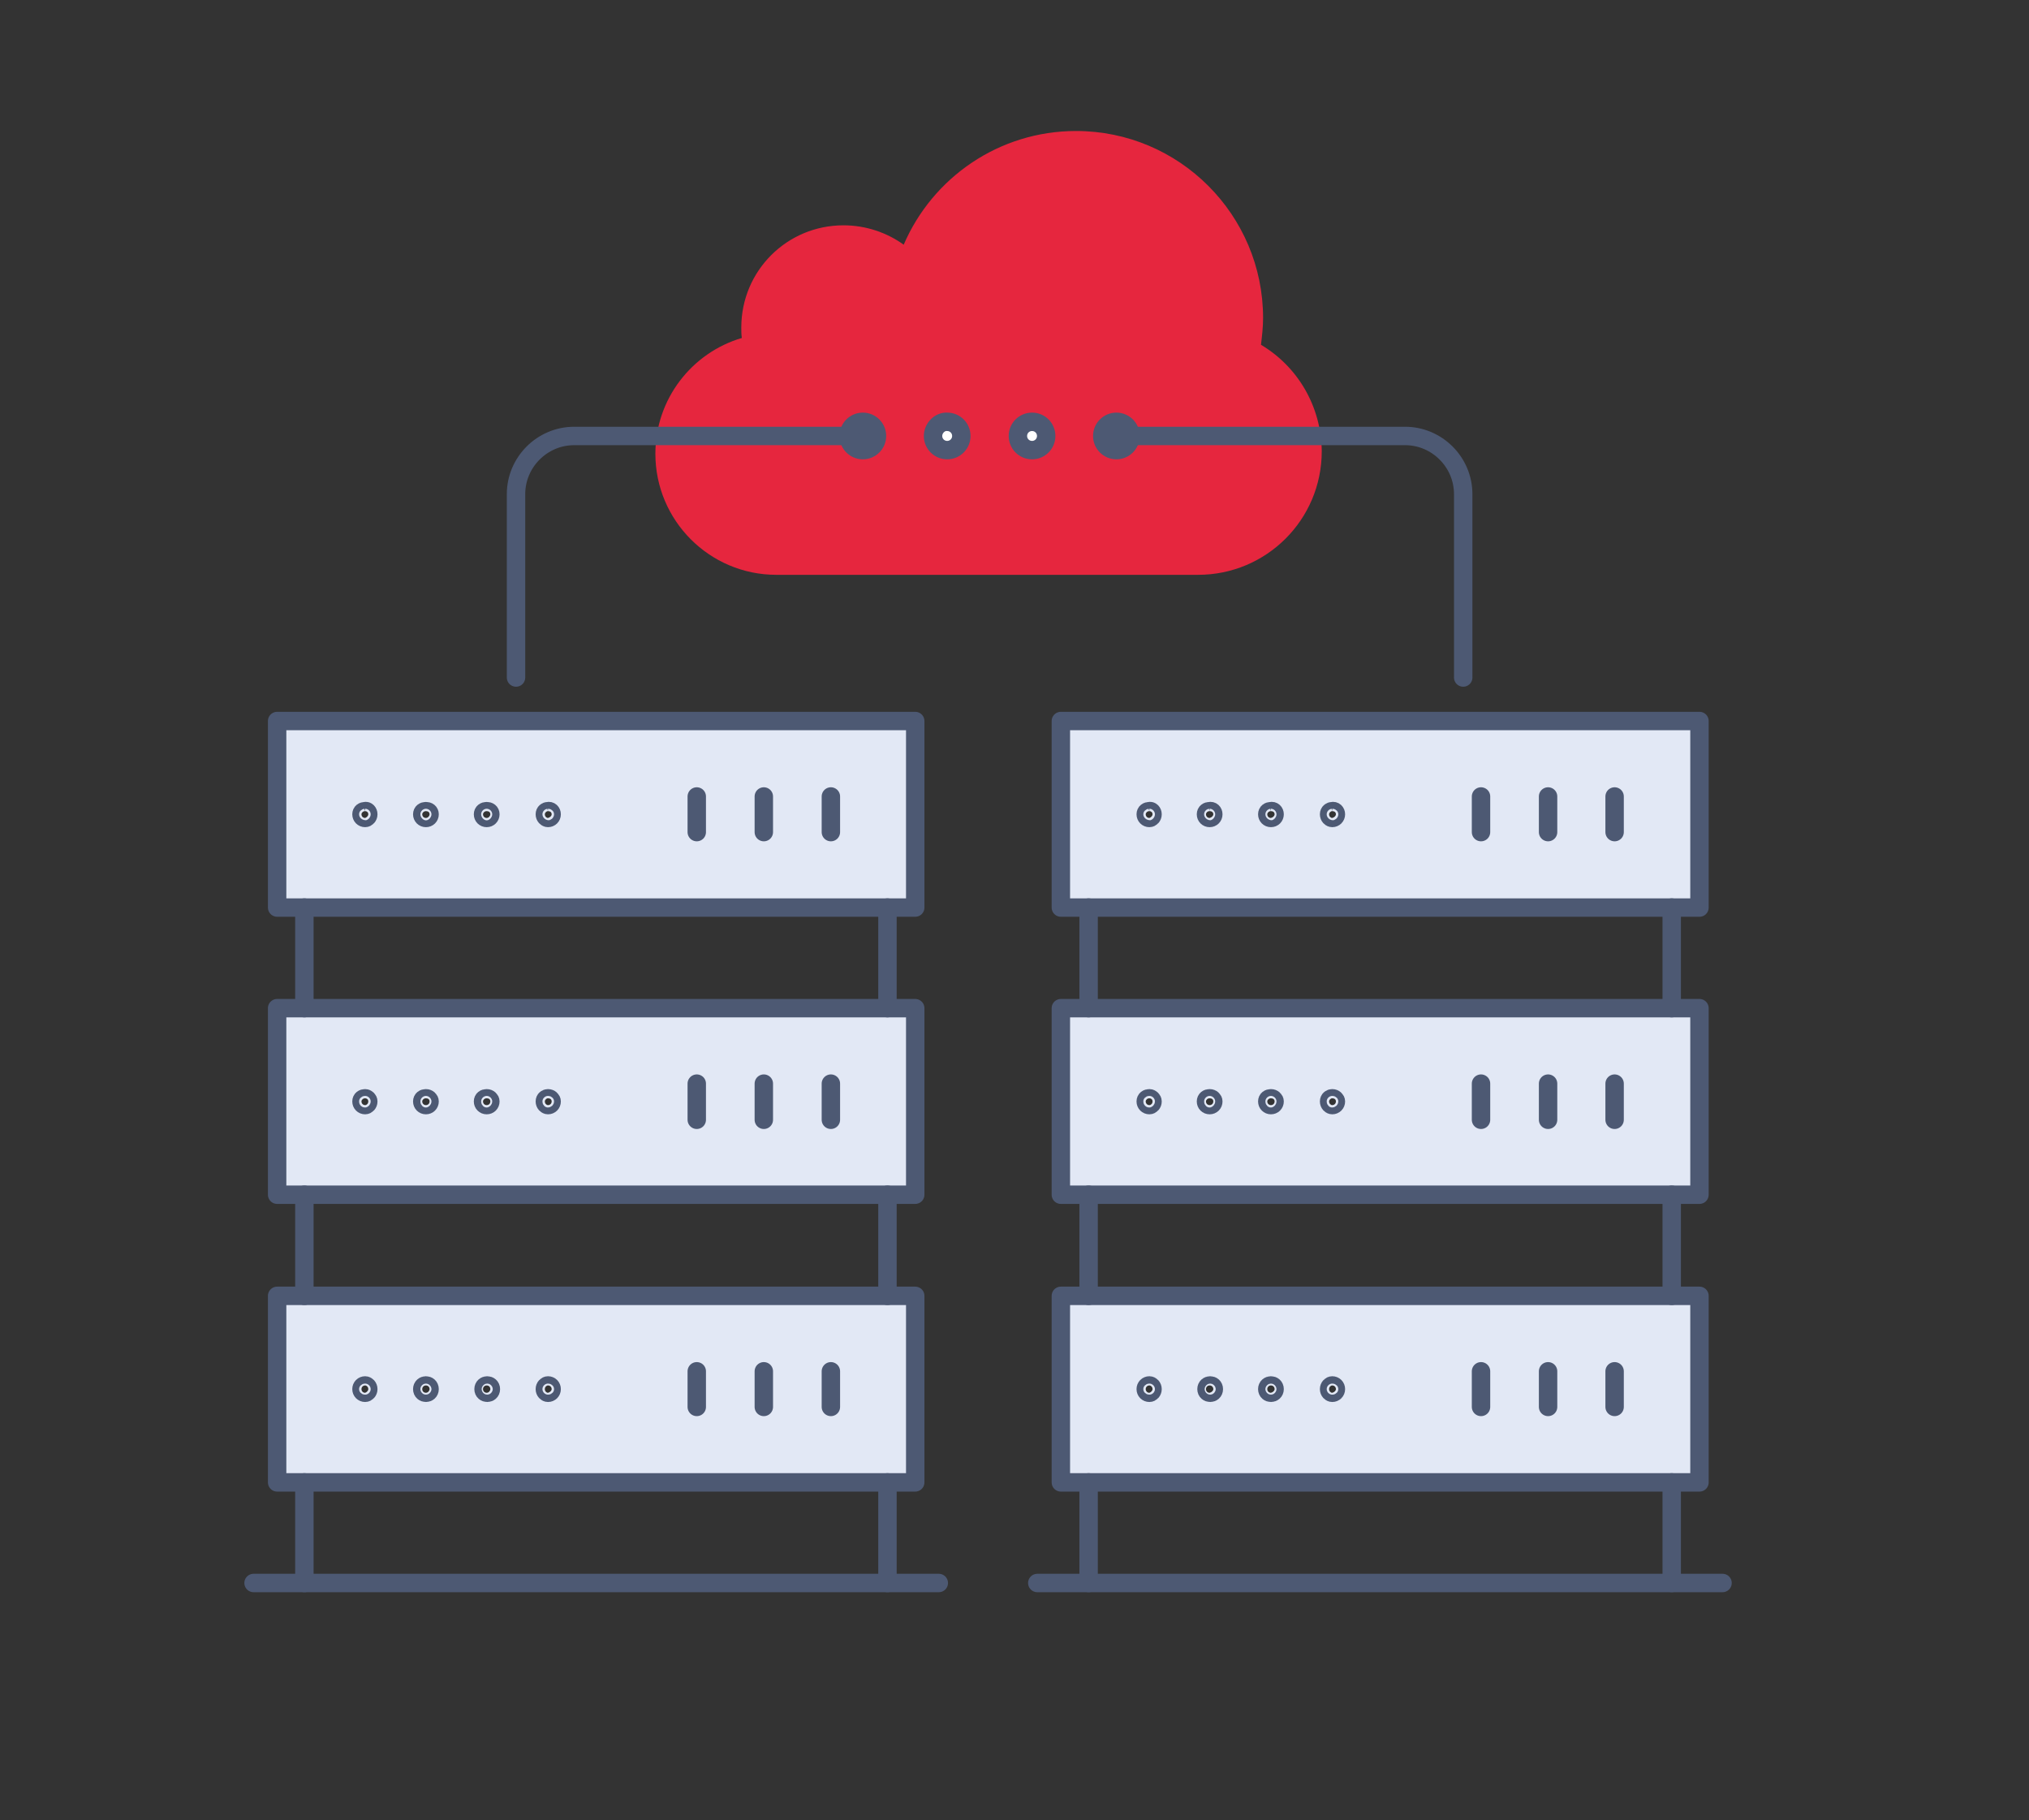 <?xml version="1.0" encoding="utf-8"?>
<!-- Generator: Adobe Illustrator 28.7.1, SVG Export Plug-In . SVG Version: 9.03 Build 54978)  -->
<svg version="1.0" id="Capa_1" xmlns="http://www.w3.org/2000/svg" xmlns:xlink="http://www.w3.org/1999/xlink" x="0px" y="0px"
	 viewBox="0 0 387.3 347.4" style="enable-background:new 0 0 387.3 347.4;" xml:space="preserve">
<rect x="0" y="0" width="387.3" height="347.4" fill="#333333" stroke="none"/>
<style type="text/css">
	.st0{display:none;}
	.st1{display:inline;}
	.st2{fill:#E6243D;}
	.st3{fill:#E2E8F5;}
	.st4{fill:none;stroke:#4D5973;stroke-width:3.515;stroke-linecap:round;stroke-linejoin:round;stroke-miterlimit:10;}
	.st5{fill:none;stroke:#E6243D;stroke-width:3.515;stroke-linecap:round;stroke-linejoin:round;stroke-miterlimit:10;}
	.st6{fill:none;stroke:#4D5973;stroke-width:1.758;stroke-linecap:round;stroke-linejoin:round;stroke-miterlimit:10;}
	.st7{fill:#5C7080;}
	.st8{fill:none;stroke:#5C7080;stroke-width:3.515;stroke-linecap:round;stroke-linejoin:round;stroke-miterlimit:10;}
	.st9{fill:none;stroke:#FFFFFF;stroke-width:2.57;stroke-linecap:round;stroke-linejoin:round;stroke-miterlimit:10;}
	.st10{fill:#E6263E;}
	.st11{fill:#FFFFFF;}
</style>
<g class="st0">
	<g id="XMLID_00000090985359513330782170000014895134009159906226_" class="st1">
		<g>
			<path class="st2" d="M763.3,214.5l-2.6,17.2l-14.4,0.2c-1.7,4.2-4.1,8-6.9,11.4l6.6,12.8l-14,10.3l-10.3-10.1
				c-4.1,1.7-8.4,2.8-12.9,3.2l-4.4,13.7l-8.6-1.3l-8.6-1.3l-0.2-14.4c-4.2-1.7-8-4.1-11.4-6.9l-12.8,6.6l-10.3-14l10.1-10.3
				c-1.7-4.1-2.8-8.4-3.2-12.9l-13.7-4.4l2.6-17.2l14.4-0.2c1.7-4.2,4.1-8,6.9-11.4l-6.6-12.8l14-10.3l10.3,10.1
				c4.1-1.7,8.4-2.8,12.9-3.2l4.4-13.7l8.6,1.3l8.6,1.3l0.2,14.4c4.2,1.8,8,4.1,11.4,6.9l12.8-6.6l10.3,14l-10,10.3
				c1.7,4.1,2.8,8.4,3.2,12.9L763.3,214.5z M727.4,218c1.9-12.7-6.9-24.6-19.6-26.5s-24.6,6.8-26.5,19.6
				c-1.9,12.7,6.9,24.6,19.6,26.5C713.6,239.5,725.5,230.7,727.4,218z"/>
			<path class="st3" d="M724,449.3v13.9c0,2.8-2.3,5.2-5.2,5.2H499.4c-2.8,0-5.2-2.3-5.2-5.2v-13.9h9.4h211H724z"/>
		</g>
		<g>
			<path class="st4" d="M503.6,410.5h-8.4c-16.7,0-31.9-6.8-42.9-17.7c-11-11-17.8-26.1-17.8-42.9c0-27.5,18.3-50.7,43.4-58.1
				c-0.2-1.7-0.3-3.4-0.3-5.2c0-28.4,23-51.4,51.4-51.4c11.3,0,21.7,3.7,30.2,9.8c13.5-31.4,43.6-54,79.2-56.7"/>
			<path class="st4" d="M739.8,282c0,4.5-0.4,9-1,13.4c9,5.4,16.5,13.1,21.8,22.2c5.3,9.1,8.3,19.7,8.3,30.9
				c0,31.6-23.7,57.7-54.3,61.5"/>
			<path class="st4" d="M503.7,449.3V304.4c0-2.9,2.3-5.2,5.2-5.2h75.5h49.6h75.5c2.9,0,5.2,2.3,5.2,5.2V410v39.3"/>
			<path class="st4" d="M714.6,449.3h9.4v13.9c0,2.8-2.3,5.2-5.2,5.2H499.4c-2.8,0-5.2-2.3-5.2-5.2v-13.9h9.4H714.6z"/>
			<path class="st4" d="M539.1,366.2c4.1,0,7.5-3.4,7.5-7.5c0-4.2-3.4-7.5-7.5-7.5c-4.2,0-7.5,3.4-7.5,7.5
				C531.6,362.8,535,366.2,539.1,366.2z"/>
			<path class="st4" d="M574.3,381.2c4.2,0,7.5-3.4,7.5-7.5c0-4.1-3.4-7.5-7.5-7.5c-4.1,0-7.5,3.4-7.5,7.5
				C566.8,377.8,570.2,381.2,574.3,381.2z"/>
			<path class="st4" d="M609.1,389.4c4.2,0,7.5-3.4,7.5-7.5c0-4.1-3.4-7.5-7.5-7.5c-4.1,0-7.5,3.4-7.5,7.5
				C601.6,386.1,605,389.4,609.1,389.4z"/>
			<polyline class="st4" points="556.2,299.3 556.2,341.3 544.5,352.9 			"/>
			<polyline class="st4" points="584.4,299.2 584.4,347.2 574.3,357.2 574.3,366.2 			"/>
			<path class="st4" d="M679.2,366.2c-4.1,0-7.5-3.4-7.5-7.5c0-4.2,3.4-7.5,7.5-7.5c4.2,0,7.5,3.4,7.5,7.5
				C686.7,362.8,683.3,366.2,679.2,366.2z"/>
			<path class="st4" d="M643.9,381.2c-4.1,0-7.5-3.4-7.5-7.5c0-4.1,3.4-7.5,7.5-7.5c4.2,0,7.5,3.4,7.5,7.5
				C651.5,377.8,648.1,381.2,643.9,381.2z"/>
			<polyline class="st4" points="662.1,299.3 662.1,341.3 673.8,352.9 			"/>
			<polyline class="st4" points="633.9,299.2 633.9,347.2 643.9,357.2 643.9,366.2 			"/>
			<line class="st4" x1="609.1" y1="374.4" x2="609.1" y2="299.3"/>
			<path class="st5" d="M700.9,237.5c12.7,1.9,24.6-6.8,26.5-19.6c1.9-12.7-6.9-24.6-19.6-26.5"/>
			<path class="st5" d="M695.7,272.1l8.6,1.3l4.4-13.7c4.5-0.4,8.9-1.5,12.9-3.2l10.3,10.1l14-10.3l-6.6-12.8
				c2.8-3.4,5.1-7.2,6.9-11.4l14.4-0.2l2.6-17.2l-13.7-4.4c-0.4-4.5-1.5-8.9-3.2-12.9l10-10.3l-10.3-14l-12.8,6.6
				c-3.4-2.8-7.2-5.1-11.4-6.9l-0.2-14.4l-8.6-1.3"/>
			<path class="st5" d="M707.8,191.5c-12.7-1.9-24.6,6.8-26.5,19.6c-1.9,12.7,6.9,24.6,19.6,26.5"/>
			<path class="st5" d="M713,156.9l-8.6-1.3l-4.4,13.7c-4.5,0.4-8.9,1.5-12.9,3.2l-10.3-10.1l-14,10.3l6.6,12.8
				c-2.8,3.4-5.1,7.2-6.9,11.4l-14.4,0.2l-2.6,17.2l13.7,4.4c0.4,4.5,1.5,8.9,3.2,12.9l-10.1,10.3l10.3,14l12.8-6.6
				c3.4,2.8,7.2,5.1,11.4,6.9l0.2,14.4l8.6,1.3"/>
			<line class="st6" x1="630.3" y1="458.8" x2="588" y2="458.8"/>
		</g>
	</g>
</g>
<g class="st0">
	<g id="XMLID_00000022556530235937651590000008664057357493084849_" class="st1">
		<g>
			<polygon class="st3" points="348.9,212.8 348.9,212.8 326.7,235 326.7,235 316.8,244.8 316.8,244.8 309.2,252.5 309.2,212.8 			
				"/>
			<polygon class="st3" points="326.7,235 326.7,279.7 316.8,279.7 316.8,244.8 316.8,244.8 			"/>
			<rect x="285.8" y="171.8" class="st3" width="23.6" height="23.6"/>
			<rect x="277.9" y="72.4" class="st3" width="23.6" height="23.6"/>
			<rect x="252.6" y="112" class="st3" width="23.6" height="23.6"/>
			<rect x="215.1" y="173.3" class="st3" width="23.6" height="23.6"/>
			<rect x="213.5" y="129.8" class="st3" width="23.6" height="23.6"/>
			<path class="st3" d="M180.2,78.2v10.2h-127v191.2h-9.8V83.8c0-3.1,2.5-5.6,5.5-5.6H180.2z"/>
			<path class="st7" d="M33.8,279.7h9.6h9.8h263.6h9.8h9.6v13c0,5-4.1,9.2-9.2,9.2H42.9c-5,0-9.1-4.1-9.1-9.2V279.7z"/>
		</g>
		<g>
			<path class="st4" d="M43.4,279.7V83.8c0-3.1,2.5-5.6,5.5-5.6h131.3h0"/>
			<line class="st4" x1="326.7" y1="235" x2="326.7" y2="279.7"/>
			<polyline class="st6" points="53.2,279.7 53.2,88.4 180.2,88.4 180.3,88.4 			"/>
			<line class="st6" x1="316.8" y1="244.8" x2="316.8" y2="279.7"/>
			<line class="st4" x1="316.8" y1="279.7" x2="326.7" y2="279.7"/>
			<line class="st6" x1="53.2" y1="279.7" x2="316.8" y2="279.7"/>
			<line class="st4" x1="43.4" y1="279.7" x2="53.2" y2="279.7"/>
			<path class="st8" d="M326.7,279.7h9.6v13c0,5-4.1,9.2-9.2,9.2H42.9c-5,0-9.1-4.1-9.1-9.2v-13h9.6"/>
			<line class="st9" x1="216.1" y1="290.7" x2="154" y2="290.7"/>
			<polyline class="st4" points="309.2,252.5 180.2,252.5 180.2,88.4 180.2,78.2 180.2,39 348.9,39 348.9,212.8 			"/>
			<polyline class="st6" points="316.8,244.8 316.8,244.8 309.2,252.5 			"/>
			<polyline class="st4" points="309.2,252.5 309.2,212.8 348.9,212.8 348.9,212.8 326.7,235 326.7,235 316.8,244.8 			"/>
			<rect x="277.9" y="72.4" class="st5" width="23.6" height="23.6"/>
			<rect x="213.5" y="129.8" class="st5" width="23.6" height="23.6"/>
			<rect x="215.1" y="173.3" class="st4" width="23.6" height="23.6"/>
			<rect x="285.8" y="171.8" class="st5" width="23.6" height="23.6"/>
			<rect x="252.6" y="112" class="st4" width="23.6" height="23.6"/>
			<rect x="293.6" y="117.8" class="st6" width="14" height="14"/>
			<rect x="286.6" y="144.8" class="st6" width="14" height="14"/>
			<rect x="255.2" y="167.3" class="st6" width="14" height="14"/>
			<rect x="253.7" y="194.2" class="st6" width="14" height="14"/>
			<rect x="219.9" y="100.3" class="st6" width="14" height="14"/>
			<rect x="250" y="80.6" class="st6" width="14" height="14"/>
			<rect x="222.4" y="70.8" class="st6" width="14" height="14"/>
			<rect x="315.9" y="88.5" class="st6" width="2.7" height="2.7"/>
			<rect x="315.9" y="102.1" class="st6" width="2.7" height="2.7"/>
			<rect x="315.9" y="143.7" class="st6" width="2.7" height="2.7"/>
			<rect x="315.9" y="157.3" class="st6" width="2.7" height="2.7"/>
			<rect x="266.2" y="150.5" class="st6" width="2.7" height="2.7"/>
			<rect x="252.6" y="150.5" class="st6" width="2.7" height="2.7"/>
			<rect x="262.4" y="66.9" class="st6" width="2.7" height="2.7"/>
			<rect x="248.8" y="66.9" class="st6" width="2.7" height="2.7"/>
			<line class="st4" x1="74" y1="114.3" x2="146.4" y2="114.3"/>
			<line class="st4" x1="74" y1="132.8" x2="105.2" y2="132.8"/>
			<line class="st4" x1="74" y1="153.2" x2="146.4" y2="153.2"/>
			<line class="st4" x1="74" y1="171.7" x2="105.2" y2="171.7"/>
			<line class="st4" x1="74" y1="192.1" x2="146.4" y2="192.1"/>
			<line class="st4" x1="74" y1="210.6" x2="105.2" y2="210.6"/>
		</g>
	</g>
</g>
<g>
	<g>
		<g id="XMLID_00000000223360610956618960000014423839813524453253_">
			<g>
				<path class="st3" d="M324.4,247.3v35.6h-5.3H207.8h-5.3v-35.6h5.3h111.3H324.4z M255,265.1c0-0.4-0.3-0.7-0.7-0.7
					c-0.3,0-0.6,0.3-0.6,0.7c0,0.4,0.3,0.7,0.6,0.7C254.7,265.7,255,265.4,255,265.1z M243.3,265.1c0-0.4-0.3-0.7-0.7-0.7
					c-0.4,0-0.7,0.3-0.7,0.7c0,0.4,0.3,0.7,0.7,0.7C243,265.7,243.3,265.4,243.3,265.1z M231.6,265.1c0-0.4-0.3-0.7-0.7-0.7
					c-0.4,0-0.7,0.3-0.7,0.7c0,0.4,0.3,0.7,0.7,0.7C231.3,265.7,231.6,265.4,231.6,265.1z M220,265.1c0-0.4-0.3-0.7-0.6-0.7
					c-0.4,0-0.7,0.3-0.7,0.7c0,0.4,0.3,0.7,0.7,0.7C219.7,265.7,220,265.4,220,265.1z"/>
				<path class="st3" d="M324.4,192.4V228h-5.3H207.8h-5.3v-35.6h5.3h111.3H324.4z M255,210.2c0-0.4-0.3-0.6-0.7-0.6
					c-0.3,0-0.6,0.3-0.6,0.6c0,0.4,0.3,0.7,0.6,0.7C254.7,210.9,255,210.6,255,210.2z M243.3,210.2c0-0.4-0.3-0.6-0.7-0.6
					c-0.4,0-0.7,0.3-0.7,0.6c0,0.4,0.3,0.7,0.7,0.7C243,210.9,243.3,210.6,243.3,210.2z M231.6,210.2c0-0.4-0.3-0.6-0.7-0.6
					c-0.4,0-0.7,0.3-0.7,0.6c0,0.4,0.3,0.7,0.7,0.7C231.3,210.9,231.6,210.6,231.6,210.2z M220,210.2c0-0.4-0.3-0.6-0.6-0.6
					c-0.4,0-0.7,0.3-0.7,0.6c0,0.4,0.3,0.7,0.7,0.7C219.7,210.9,220,210.6,220,210.2z"/>
				<path class="st3" d="M324.4,137.6v35.6h-5.3H207.8h-5.3v-35.6H324.4z M255,155.4c0-0.4-0.3-0.6-0.7-0.6c-0.3,0-0.6,0.3-0.6,0.6
					c0,0.4,0.3,0.7,0.6,0.7C254.7,156,255,155.7,255,155.4z M243.3,155.4c0-0.4-0.3-0.6-0.7-0.6c-0.4,0-0.7,0.3-0.7,0.6
					c0,0.4,0.3,0.7,0.7,0.7C243,156,243.3,155.7,243.3,155.4z M231.6,155.4c0-0.4-0.3-0.6-0.7-0.6c-0.4,0-0.7,0.3-0.7,0.6
					c0,0.4,0.3,0.7,0.7,0.7C231.3,156,231.6,155.7,231.6,155.4z M220,155.4c0-0.4-0.3-0.6-0.6-0.6c-0.4,0-0.7,0.3-0.7,0.6
					c0,0.4,0.3,0.7,0.7,0.7C219.7,156,220,155.7,220,155.4z"/>
				<path class="st3" d="M174.7,247.3v35.6h-5.3H58.1h-5.3v-35.6h5.3h111.3H174.7z M105.3,265.1c0-0.4-0.3-0.7-0.7-0.7
					c-0.3,0-0.6,0.3-0.6,0.7c0,0.4,0.3,0.7,0.6,0.7C105,265.7,105.3,265.4,105.3,265.1z M93.6,265.1c0-0.4-0.3-0.7-0.7-0.7
					s-0.7,0.3-0.7,0.7c0,0.4,0.3,0.7,0.7,0.7S93.6,265.4,93.6,265.1z M82,265.1c0-0.4-0.3-0.7-0.7-0.7s-0.7,0.3-0.7,0.7
					c0,0.4,0.3,0.7,0.7,0.7S82,265.4,82,265.1z M70.3,265.1c0-0.4-0.3-0.7-0.6-0.7c-0.4,0-0.7,0.3-0.7,0.7c0,0.4,0.3,0.7,0.7,0.7
					C70,265.7,70.3,265.4,70.3,265.1z"/>
				<path class="st3" d="M174.7,192.4V228h-5.3H58.1h-5.3v-35.6h5.3h111.3H174.7z M105.3,210.2c0-0.4-0.3-0.6-0.7-0.6
					c-0.3,0-0.6,0.3-0.6,0.6c0,0.4,0.3,0.7,0.6,0.7C105,210.9,105.3,210.6,105.3,210.2z M93.6,210.2c0-0.4-0.3-0.6-0.7-0.6
					s-0.7,0.3-0.7,0.6c0,0.4,0.3,0.7,0.7,0.7S93.6,210.6,93.6,210.2z M82,210.2c0-0.4-0.3-0.6-0.7-0.6s-0.7,0.3-0.7,0.6
					c0,0.4,0.3,0.7,0.7,0.7S82,210.6,82,210.2z M70.3,210.2c0-0.4-0.3-0.6-0.6-0.6c-0.4,0-0.7,0.3-0.7,0.6c0,0.4,0.3,0.7,0.7,0.7
					C70,210.9,70.3,210.6,70.3,210.2z"/>
				<path class="st3" d="M174.7,137.6v35.6h-5.3H58.1h-5.3v-35.6H174.7z M105.3,155.4c0-0.4-0.3-0.6-0.7-0.6c-0.3,0-0.6,0.3-0.6,0.6
					c0,0.4,0.3,0.7,0.6,0.7C105,156,105.3,155.7,105.3,155.4z M93.6,155.4c0-0.4-0.3-0.6-0.7-0.6s-0.7,0.3-0.7,0.6
					c0,0.4,0.3,0.7,0.7,0.7S93.6,155.7,93.6,155.4z M82,155.4c0-0.4-0.3-0.6-0.7-0.6s-0.7,0.3-0.7,0.6c0,0.4,0.3,0.7,0.7,0.7
					S82,155.7,82,155.4z M70.3,155.4c0-0.4-0.3-0.6-0.6-0.6c-0.4,0-0.7,0.3-0.7,0.6c0,0.4,0.3,0.7,0.7,0.7
					C70,156,70.3,155.7,70.3,155.4z"/>
			</g>
			<g>
				<polyline class="st4" points="58.1,173.2 52.9,173.2 52.9,137.6 174.7,137.6 174.7,173.2 169.4,173.2 				"/>
				<path class="st4" d="M70.3,155.4c0,0.4-0.3,0.7-0.6,0.7c-0.4,0-0.7-0.3-0.7-0.7c0-0.4,0.3-0.6,0.7-0.6
					C70,154.7,70.3,155,70.3,155.4z"/>
				<path class="st4" d="M82,155.4c0,0.4-0.3,0.7-0.7,0.7s-0.7-0.3-0.7-0.7c0-0.4,0.3-0.6,0.7-0.6S82,155,82,155.4z"/>
				<path class="st4" d="M93.6,155.4c0,0.4-0.3,0.7-0.7,0.7s-0.7-0.3-0.7-0.7c0-0.4,0.3-0.6,0.7-0.6S93.6,155,93.6,155.4z"/>
				<path class="st4" d="M105.3,155.4c0,0.4-0.3,0.7-0.7,0.7c-0.3,0-0.6-0.3-0.6-0.7c0-0.4,0.3-0.6,0.6-0.6
					C105,154.7,105.3,155,105.3,155.4z"/>
				<line class="st4" x1="133" y1="152" x2="133" y2="158.8"/>
				<line class="st4" x1="145.8" y1="152" x2="145.8" y2="158.8"/>
				<line class="st4" x1="158.6" y1="152" x2="158.6" y2="158.8"/>
				<polyline class="st4" points="58.1,192.4 58.1,173.2 169.4,173.2 169.4,192.4 				"/>
				<polyline class="st4" points="58.1,228 52.9,228 52.9,192.4 58.1,192.4 169.4,192.4 174.7,192.4 174.7,228 169.4,228 				"/>
				<path class="st4" d="M70.3,210.2c0,0.4-0.3,0.7-0.6,0.7c-0.4,0-0.7-0.3-0.7-0.7c0-0.4,0.3-0.6,0.7-0.6
					C70,209.6,70.3,209.9,70.3,210.2z"/>
				<path class="st4" d="M82,210.2c0,0.4-0.3,0.7-0.7,0.7s-0.7-0.3-0.7-0.7c0-0.4,0.3-0.6,0.7-0.6S82,209.9,82,210.2z"/>
				<path class="st4" d="M93.6,210.2c0,0.4-0.3,0.7-0.7,0.7s-0.7-0.3-0.7-0.7c0-0.4,0.3-0.6,0.7-0.6S93.6,209.9,93.6,210.2z"/>
				<path class="st4" d="M105.3,210.2c0,0.4-0.3,0.7-0.7,0.7c-0.3,0-0.6-0.3-0.6-0.7c0-0.4,0.3-0.6,0.6-0.6
					C105,209.6,105.3,209.9,105.3,210.2z"/>
				<line class="st4" x1="133" y1="206.8" x2="133" y2="213.7"/>
				<line class="st4" x1="145.8" y1="206.8" x2="145.8" y2="213.7"/>
				<line class="st4" x1="158.6" y1="206.8" x2="158.6" y2="213.7"/>
				<polyline class="st4" points="58.1,247.3 58.1,228 169.4,228 169.4,247.3 				"/>
				<polyline class="st4" points="58.1,282.9 52.9,282.9 52.9,247.3 58.1,247.3 169.4,247.3 174.7,247.3 174.7,282.9 169.4,282.9 
									"/>
				<path class="st4" d="M70.3,265.1c0,0.4-0.3,0.7-0.6,0.7c-0.4,0-0.7-0.3-0.7-0.7c0-0.4,0.3-0.7,0.7-0.7
					C70,264.4,70.3,264.7,70.3,265.1z"/>
				<circle class="st4" cx="81.3" cy="265.1" r="0.7"/>
				<circle class="st4" cx="93" cy="265.1" r="0.7"/>
				<path class="st4" d="M105.3,265.1c0,0.4-0.3,0.7-0.7,0.7c-0.3,0-0.6-0.3-0.6-0.7c0-0.4,0.3-0.7,0.6-0.7
					C105,264.4,105.3,264.7,105.3,265.1z"/>
				<line class="st4" x1="133" y1="261.7" x2="133" y2="268.5"/>
				<line class="st4" x1="145.8" y1="261.7" x2="145.8" y2="268.5"/>
				<line class="st4" x1="158.6" y1="261.7" x2="158.6" y2="268.5"/>
				<polyline class="st4" points="58.1,302.1 58.1,282.9 169.4,282.9 169.4,302.1 				"/>
				<polyline class="st4" points="179.2,302.1 169.4,302.1 58.1,302.1 48.4,302.1 				"/>
				<polyline class="st4" points="207.8,173.2 202.5,173.2 202.5,137.6 324.4,137.6 324.4,173.2 319.1,173.2 				"/>
				<path class="st4" d="M220,155.4c0,0.4-0.3,0.7-0.6,0.7c-0.4,0-0.7-0.3-0.7-0.7c0-0.4,0.3-0.6,0.7-0.6
					C219.7,154.7,220,155,220,155.4z"/>
				<path class="st4" d="M231.6,155.4c0,0.4-0.3,0.7-0.7,0.7c-0.4,0-0.7-0.3-0.7-0.7c0-0.4,0.3-0.6,0.7-0.6
					C231.3,154.7,231.6,155,231.6,155.4z"/>
				<path class="st4" d="M243.3,155.4c0,0.4-0.3,0.7-0.7,0.7c-0.4,0-0.7-0.3-0.7-0.7c0-0.4,0.3-0.6,0.7-0.6
					C243,154.7,243.3,155,243.3,155.4z"/>
				<path class="st4" d="M255,155.4c0,0.4-0.3,0.7-0.7,0.7c-0.3,0-0.6-0.3-0.6-0.7c0-0.4,0.3-0.6,0.6-0.6
					C254.7,154.7,255,155,255,155.4z"/>
				<line class="st4" x1="282.7" y1="152" x2="282.7" y2="158.8"/>
				<line class="st4" x1="295.5" y1="152" x2="295.5" y2="158.8"/>
				<line class="st4" x1="308.2" y1="152" x2="308.2" y2="158.8"/>
				<polyline class="st4" points="207.8,192.4 207.8,173.2 319.1,173.2 319.1,192.4 				"/>
				<polyline class="st4" points="207.8,228 202.5,228 202.5,192.4 207.8,192.4 319.1,192.4 324.4,192.4 324.4,228 319.1,228 				
					"/>
				<path class="st4" d="M220,210.2c0,0.4-0.3,0.7-0.6,0.7c-0.4,0-0.7-0.3-0.7-0.7c0-0.4,0.3-0.6,0.7-0.6
					C219.7,209.6,220,209.9,220,210.2z"/>
				<path class="st4" d="M231.6,210.2c0,0.4-0.3,0.7-0.7,0.7c-0.4,0-0.7-0.3-0.7-0.7c0-0.4,0.3-0.6,0.7-0.6
					C231.3,209.6,231.6,209.9,231.6,210.2z"/>
				<path class="st4" d="M243.3,210.2c0,0.4-0.3,0.7-0.7,0.7c-0.4,0-0.7-0.3-0.7-0.7c0-0.4,0.3-0.6,0.7-0.6
					C243,209.6,243.3,209.9,243.3,210.2z"/>
				<path class="st4" d="M255,210.2c0,0.4-0.3,0.7-0.7,0.7c-0.3,0-0.6-0.3-0.6-0.7c0-0.4,0.3-0.6,0.6-0.6
					C254.7,209.6,255,209.9,255,210.2z"/>
				<line class="st4" x1="282.7" y1="206.8" x2="282.7" y2="213.7"/>
				<line class="st4" x1="295.5" y1="206.8" x2="295.5" y2="213.7"/>
				<line class="st4" x1="308.2" y1="206.8" x2="308.2" y2="213.7"/>
				<polyline class="st4" points="207.8,247.3 207.8,228 319.1,228 319.1,247.3 				"/>
				<polyline class="st4" points="207.8,282.9 202.5,282.9 202.5,247.3 207.8,247.3 319.1,247.3 324.4,247.3 324.4,282.9 
					319.1,282.9 				"/>
				<path class="st4" d="M220,265.1c0,0.4-0.3,0.7-0.6,0.7c-0.4,0-0.7-0.3-0.7-0.7c0-0.4,0.3-0.7,0.7-0.7
					C219.7,264.4,220,264.7,220,265.1z"/>
				<circle class="st4" cx="231" cy="265.1" r="0.7"/>
				<circle class="st4" cx="242.6" cy="265.1" r="0.7"/>
				<path class="st4" d="M255,265.1c0,0.4-0.3,0.7-0.7,0.7c-0.3,0-0.6-0.3-0.6-0.7c0-0.4,0.3-0.7,0.6-0.7
					C254.7,264.4,255,264.7,255,265.1z"/>
				<line class="st4" x1="282.7" y1="261.7" x2="282.7" y2="268.5"/>
				<line class="st4" x1="295.5" y1="261.7" x2="295.5" y2="268.5"/>
				<line class="st4" x1="308.2" y1="261.7" x2="308.2" y2="268.5"/>
				<polyline class="st4" points="207.8,302.1 207.8,282.9 319.1,282.9 319.1,302.1 				"/>
				<polyline class="st4" points="328.8,302.1 319.1,302.1 207.8,302.1 198,302.1 				"/>
			</g>
		</g>
	</g>
	<g>
		<path class="st10" d="M240.7,65.8c0.2-1.7,0.4-3.4,0.4-5.1c0-19.7-16-35.7-35.7-35.7c-14.7,0-27.4,8.9-32.9,21.7
			c-3.2-2.3-7.2-3.7-11.5-3.7c-10.8,0-19.5,8.7-19.5,19.5c0,0.7,0,1.3,0.1,2c-9.5,2.8-16.5,11.6-16.5,22.1v0
			c0,12.7,10.3,23.1,23.1,23.1h80.5c13,0,23.6-10.5,23.6-23.6l0,0C252.2,77.4,247.6,69.9,240.7,65.8z"/>
	</g>
	<g>
		<path class="st4" d="M213.1,83.2h55.1c6.1,0,11.1,5,11.1,11.1v35"/>
	</g>
	<path class="st4" d="M164.7,83.2h-55.1c-6.1,0-11.1,5-11.1,11.1v35"/>
	<circle class="st4" cx="164.7" cy="83.2" r="2.7"/>
	<g id="XMLID_00000098200181278924433670000002247491154980147598_">
		<g>
			<path class="st11" d="M197,80.4c1.5,0,2.7,1.2,2.7,2.7s-1.2,2.7-2.7,2.7s-2.7-1.2-2.7-2.7S195.5,80.4,197,80.4z"/>
			<path class="st11" d="M180.9,80.4c1.5,0,2.7,1.2,2.7,2.7s-1.2,2.7-2.7,2.7c-1.5,0-2.7-1.2-2.7-2.7S179.4,80.4,180.9,80.4z"/>
		</g>
		<g>
			<path class="st4" d="M178.1,83.2c0,1.5,1.2,2.7,2.7,2.7c1.5,0,2.7-1.2,2.7-2.7s-1.2-2.7-2.7-2.7
				C179.4,80.4,178.1,81.7,178.1,83.2z"/>
			<path class="st4" d="M194.3,83.2c0,1.5,1.2,2.7,2.7,2.7s2.7-1.2,2.7-2.7s-1.2-2.7-2.7-2.7S194.3,81.7,194.3,83.2z"/>
		</g>
	</g>
	<circle class="st4" cx="213.1" cy="83.2" r="2.7"/>
</g>
</svg>
